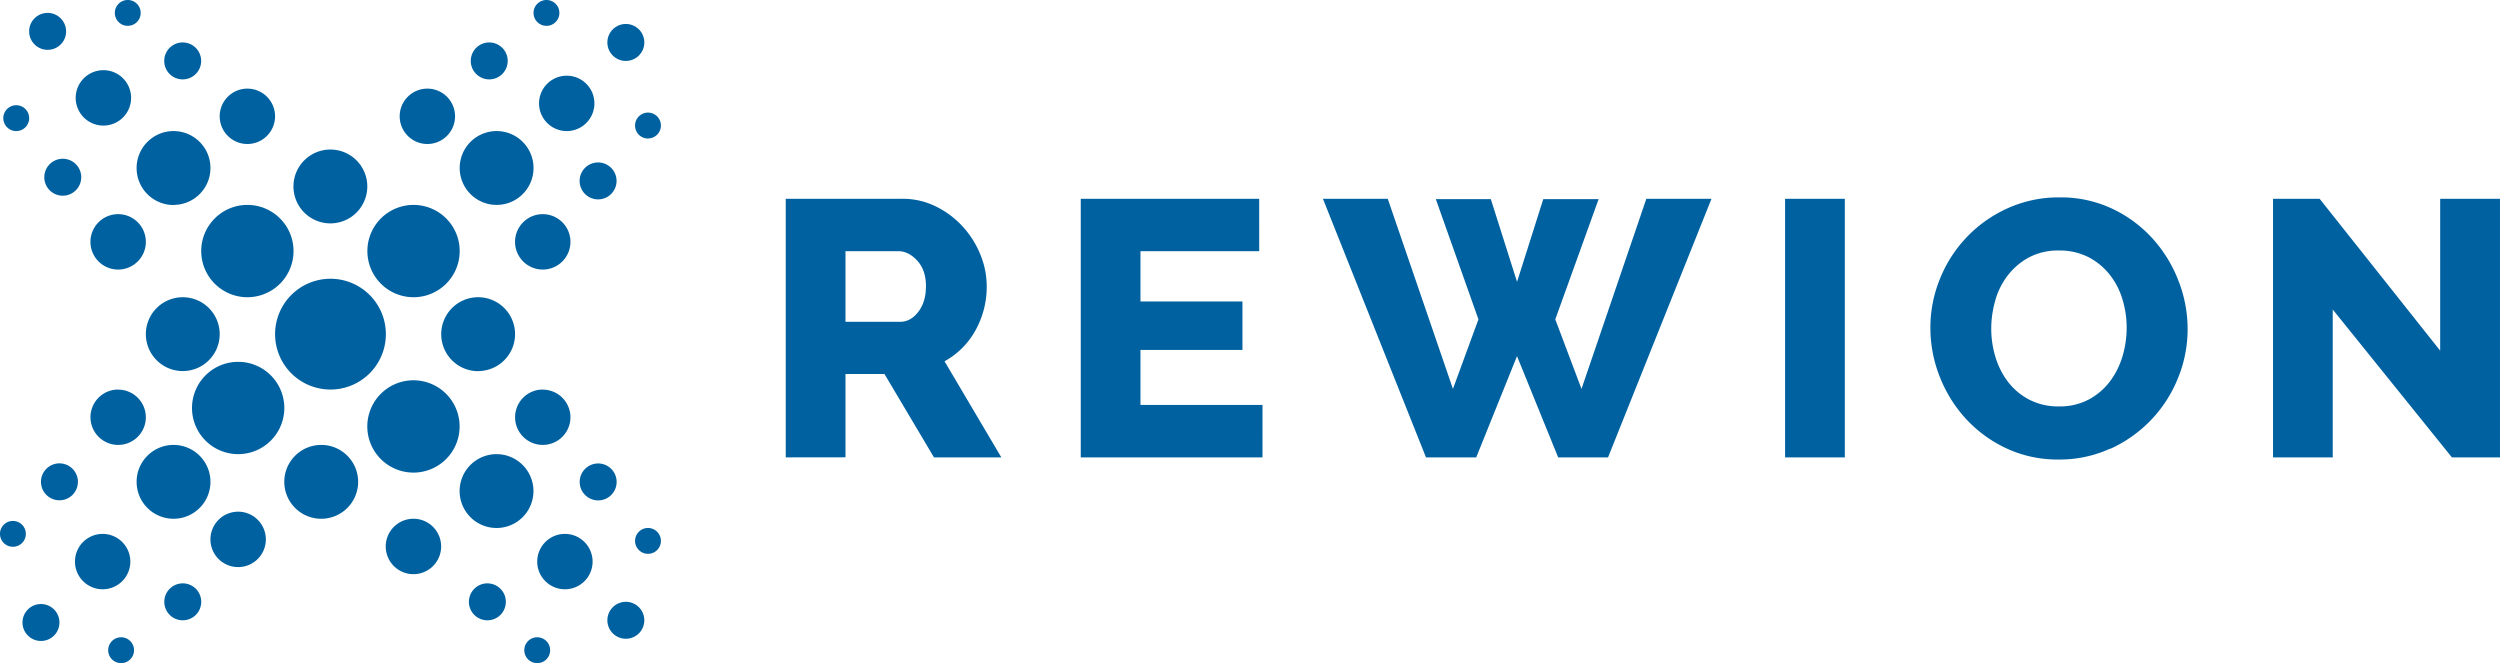 <svg xmlns="http://www.w3.org/2000/svg" xmlns:xlink="http://www.w3.org/1999/xlink" viewBox="0 0 1293.96 343.22"><defs><style>.cls-1{fill:none;}.cls-2{clip-path:url(#clip-path);}.cls-3{fill:#0061a0;}</style><clipPath id="clip-path" transform="translate(0 0)"><rect class="cls-1" width="1293.95" height="343.23"/></clipPath></defs><g id="Ebene_2" data-name="Ebene 2"><g id="Ebene_1-2" data-name="Ebene 1"><g class="cls-2"><path class="cls-3" d="M1269.07,236.73H1294V102.89H1263V181.5l-62.39-78.61h-24.13V236.73h30.91V160.2ZM1032.79,155.2a38.51,38.51,0,0,1,6.6-12.91,34.27,34.27,0,0,1,10.93-9.14,32,32,0,0,1,15.36-3.49,32.69,32.69,0,0,1,15,3.3,33.77,33.77,0,0,1,11,8.86,38.15,38.15,0,0,1,6.78,12.82,50,50,0,0,1,2.26,15,51.62,51.62,0,0,1-2.16,14.8,41,41,0,0,1-6.51,13,33.55,33.55,0,0,1-10.93,9.33,31.89,31.89,0,0,1-15.46,3.58A32.55,32.55,0,0,1,1050.6,207a33,33,0,0,1-11-9,39.83,39.83,0,0,1-6.69-12.91,50.06,50.06,0,0,1-2.27-15,51.63,51.63,0,0,1,2.17-14.8m59.47,77a67.74,67.74,0,0,0,35-36.56,66.79,66.79,0,0,0,5-25.45,68.83,68.83,0,0,0-4.71-24.88,69.89,69.89,0,0,0-13.38-21.87A66.26,66.26,0,0,0,1093.2,108a62.34,62.34,0,0,0-27.14-5.84,64.12,64.12,0,0,0-26.77,5.56,67.47,67.47,0,0,0-35.15,36.48,66.75,66.75,0,0,0-5,25.44,68.45,68.45,0,0,0,4.81,25.26,69.82,69.82,0,0,0,13.48,21.77A66.78,66.78,0,0,0,1038.35,232a62.35,62.35,0,0,0,27.15,5.84,63.09,63.09,0,0,0,26.76-5.66M954.85,102.89H923.93V236.73h30.92Zm-189.63,62.4-13.2,36-33.74-98.4H684.73l53.34,133.84h26l21.11-52.4,21.3,52.4h25.82l53.54-133.84H852.12l-33.56,98.4-13.57-36,22.43-62.21H798.77L785.2,145.87l-13.57-42.79H743.16ZM590.29,209.58V181.12h52.78V156.05H590.29V130h61.45V102.89H559.38V236.73h94.06V209.58ZM437.61,130h27.33q5.28,0,9.8,4.9t4.52,13.19q0,8.12-3.95,13.29t-9.43,5.19H437.61Zm0,106.69V193.56h20.17l25.63,43.17h34.87L488.88,187a40.77,40.77,0,0,0,16-16,46.36,46.36,0,0,0,4.34-10.84,47.19,47.19,0,0,0,1.5-12,43.22,43.22,0,0,0-3.3-16.4,48.22,48.22,0,0,0-9.14-14.51,46.31,46.31,0,0,0-13.85-10.37,38.83,38.83,0,0,0-17.44-4H406.69V236.73Z" transform="translate(0 0)"/><path class="cls-3" d="M171,201.62A28.67,28.67,0,1,0,142.38,173,28.67,28.67,0,0,0,171,201.62" transform="translate(0 0)"/><path class="cls-3" d="M214,153.84A23.89,23.89,0,1,0,190.15,130,23.9,23.9,0,0,0,214,153.84" transform="translate(0 0)"/><path class="cls-3" d="M128,153.84A23.89,23.89,0,1,0,104.15,130,23.9,23.9,0,0,0,128,153.84" transform="translate(0 0)"/><path class="cls-3" d="M214,244.61a23.89,23.89,0,1,0-23.89-23.88A23.89,23.89,0,0,0,214,244.61" transform="translate(0 0)"/><path class="cls-3" d="M123.26,235.06a23.89,23.89,0,1,0-23.88-23.89,23.89,23.89,0,0,0,23.88,23.89" transform="translate(0 0)"/><path class="cls-3" d="M171,115.62a19.11,19.11,0,1,0-19.11-19.11A19.11,19.11,0,0,0,171,115.62" transform="translate(0 0)"/><path class="cls-3" d="M166.26,268.5a19.11,19.11,0,1,0-19.11-19.11,19.1,19.1,0,0,0,19.11,19.11" transform="translate(0 0)"/><path class="cls-3" d="M247.48,192.06A19.11,19.11,0,1,0,228.37,173a19.11,19.11,0,0,0,19.11,19.11" transform="translate(0 0)"/><path class="cls-3" d="M94.6,192.06A19.11,19.11,0,1,0,75.49,173,19.12,19.12,0,0,0,94.6,192.06" transform="translate(0 0)"/><path class="cls-3" d="M257,273.28a19.11,19.11,0,1,0-19.11-19.11A19.12,19.12,0,0,0,257,273.28" transform="translate(0 0)"/><path class="cls-3" d="M89.82,106.06A19.11,19.11,0,1,0,70.71,87a19.1,19.1,0,0,0,19.11,19.11" transform="translate(0 0)"/><path class="cls-3" d="M257,106.06A19.11,19.11,0,1,0,237.93,87,19.11,19.11,0,0,0,257,106.06" transform="translate(0 0)"/><path class="cls-3" d="M89.82,268.5a19.11,19.11,0,1,0-19.11-19.11A19.1,19.1,0,0,0,89.82,268.5" transform="translate(0 0)"/><path class="cls-3" d="M128,74.53A14.33,14.33,0,1,0,113.71,60.2,14.33,14.33,0,0,0,128,74.53" transform="translate(0 0)"/><path class="cls-3" d="M221.2,74.53A14.33,14.33,0,1,0,206.87,60.2,14.34,14.34,0,0,0,221.2,74.53" transform="translate(0 0)"/><path class="cls-3" d="M214,268.5a14.34,14.34,0,1,0,14.33,14.34A14.33,14.33,0,0,0,214,268.5" transform="translate(0 0)"/><path class="cls-3" d="M123.26,264.84a14.34,14.34,0,1,0,14.34,14.33,14.34,14.34,0,0,0-14.34-14.33" transform="translate(0 0)"/><path class="cls-3" d="M280.93,201.62A14.33,14.33,0,1,0,295.26,216a14.33,14.33,0,0,0-14.33-14.33" transform="translate(0 0)"/><path class="cls-3" d="M280.93,110.84a14.34,14.34,0,1,0,14.33,14.33,14.34,14.34,0,0,0-14.33-14.33" transform="translate(0 0)"/><path class="cls-3" d="M61.15,201.62A14.33,14.33,0,1,0,75.49,216a14.33,14.33,0,0,0-14.34-14.33" transform="translate(0 0)"/><path class="cls-3" d="M61.15,110.84a14.34,14.34,0,1,0,14.34,14.33,14.34,14.34,0,0,0-14.34-14.33" transform="translate(0 0)"/><path class="cls-3" d="M53.51,65A14.34,14.34,0,1,0,39.18,50.64,14.33,14.33,0,0,0,53.51,65" transform="translate(0 0)"/><path class="cls-3" d="M293.35,67.84A14.33,14.33,0,1,0,279,53.51a14.34,14.34,0,0,0,14.34,14.33" transform="translate(0 0)"/><path class="cls-3" d="M292.39,305a14.33,14.33,0,1,0-14.33-14.33A14.33,14.33,0,0,0,292.39,305" transform="translate(0 0)"/><path class="cls-3" d="M53.13,305A14.33,14.33,0,1,0,38.8,290.64,14.34,14.34,0,0,0,53.13,305" transform="translate(0 0)"/><path class="cls-3" d="M32.49,101.29a9.56,9.56,0,1,0-9.56-9.56,9.55,9.55,0,0,0,9.56,9.56" transform="translate(0 0)"/><path class="cls-3" d="M94.6,41.09A9.56,9.56,0,1,0,85,31.53a9.55,9.55,0,0,0,9.56,9.56" transform="translate(0 0)"/><path class="cls-3" d="M309.59,103.2A9.56,9.56,0,1,0,300,93.64a9.56,9.56,0,0,0,9.55,9.56" transform="translate(0 0)"/><path class="cls-3" d="M253.22,41.09a9.56,9.56,0,1,0-9.56-9.56,9.56,9.56,0,0,0,9.56,9.56" transform="translate(0 0)"/><path class="cls-3" d="M282.84,13.38a6.69,6.69,0,1,0-6.69-6.69,6.7,6.7,0,0,0,6.69,6.69" transform="translate(0 0)"/><path class="cls-3" d="M323.92,31.53A9.56,9.56,0,1,0,314.37,22a9.56,9.56,0,0,0,9.55,9.55" transform="translate(0 0)"/><path class="cls-3" d="M335.39,71.66A6.69,6.69,0,1,0,328.7,65a6.69,6.69,0,0,0,6.69,6.69" transform="translate(0 0)"/><path class="cls-3" d="M15.09,60.92a6.69,6.69,0,1,0-6.45,6.92,6.68,6.68,0,0,0,6.45-6.92" transform="translate(0 0)"/><path class="cls-3" d="M34.2,15.91A9.56,9.56,0,1,0,25,25.79a9.56,9.56,0,0,0,9.22-9.88" transform="translate(0 0)"/><path class="cls-3" d="M72.81,6.45a6.69,6.69,0,1,0-6.45,6.92,6.69,6.69,0,0,0,6.45-6.92" transform="translate(0 0)"/><path class="cls-3" d="M69.37,336.3a6.69,6.69,0,1,0-6.45,6.92,6.69,6.69,0,0,0,6.45-6.92" transform="translate(0 0)"/><path class="cls-3" d="M30.76,321.87a9.56,9.56,0,1,0-9.21,9.88,9.56,9.56,0,0,0,9.21-9.88" transform="translate(0 0)"/><path class="cls-3" d="M13.37,276.07A6.69,6.69,0,1,0,6.92,283a6.68,6.68,0,0,0,6.45-6.92" transform="translate(0 0)"/><path class="cls-3" d="M40.32,249.06a9.56,9.56,0,1,0-9.22,9.88,9.56,9.56,0,0,0,9.22-9.88" transform="translate(0 0)"/><path class="cls-3" d="M104.15,311.17a9.56,9.56,0,1,0-9.22,9.88,9.56,9.56,0,0,0,9.22-9.88" transform="translate(0 0)"/><path class="cls-3" d="M252.26,321.06a9.56,9.56,0,1,0-9.56-9.56,9.56,9.56,0,0,0,9.56,9.56" transform="translate(0 0)"/><path class="cls-3" d="M309.59,259a9.56,9.56,0,1,0-9.55-9.56,9.56,9.56,0,0,0,9.55,9.56" transform="translate(0 0)"/><path class="cls-3" d="M323.92,330.61a9.56,9.56,0,1,0-9.55-9.55,9.56,9.56,0,0,0,9.55,9.55" transform="translate(0 0)"/><path class="cls-3" d="M284.74,336.3a6.69,6.69,0,1,0-6.45,6.92,6.68,6.68,0,0,0,6.45-6.92" transform="translate(0 0)"/><path class="cls-3" d="M342.08,279.74a6.69,6.69,0,1,0-6.46,6.91,6.68,6.68,0,0,0,6.46-6.91" transform="translate(0 0)"/></g></g></g></svg>